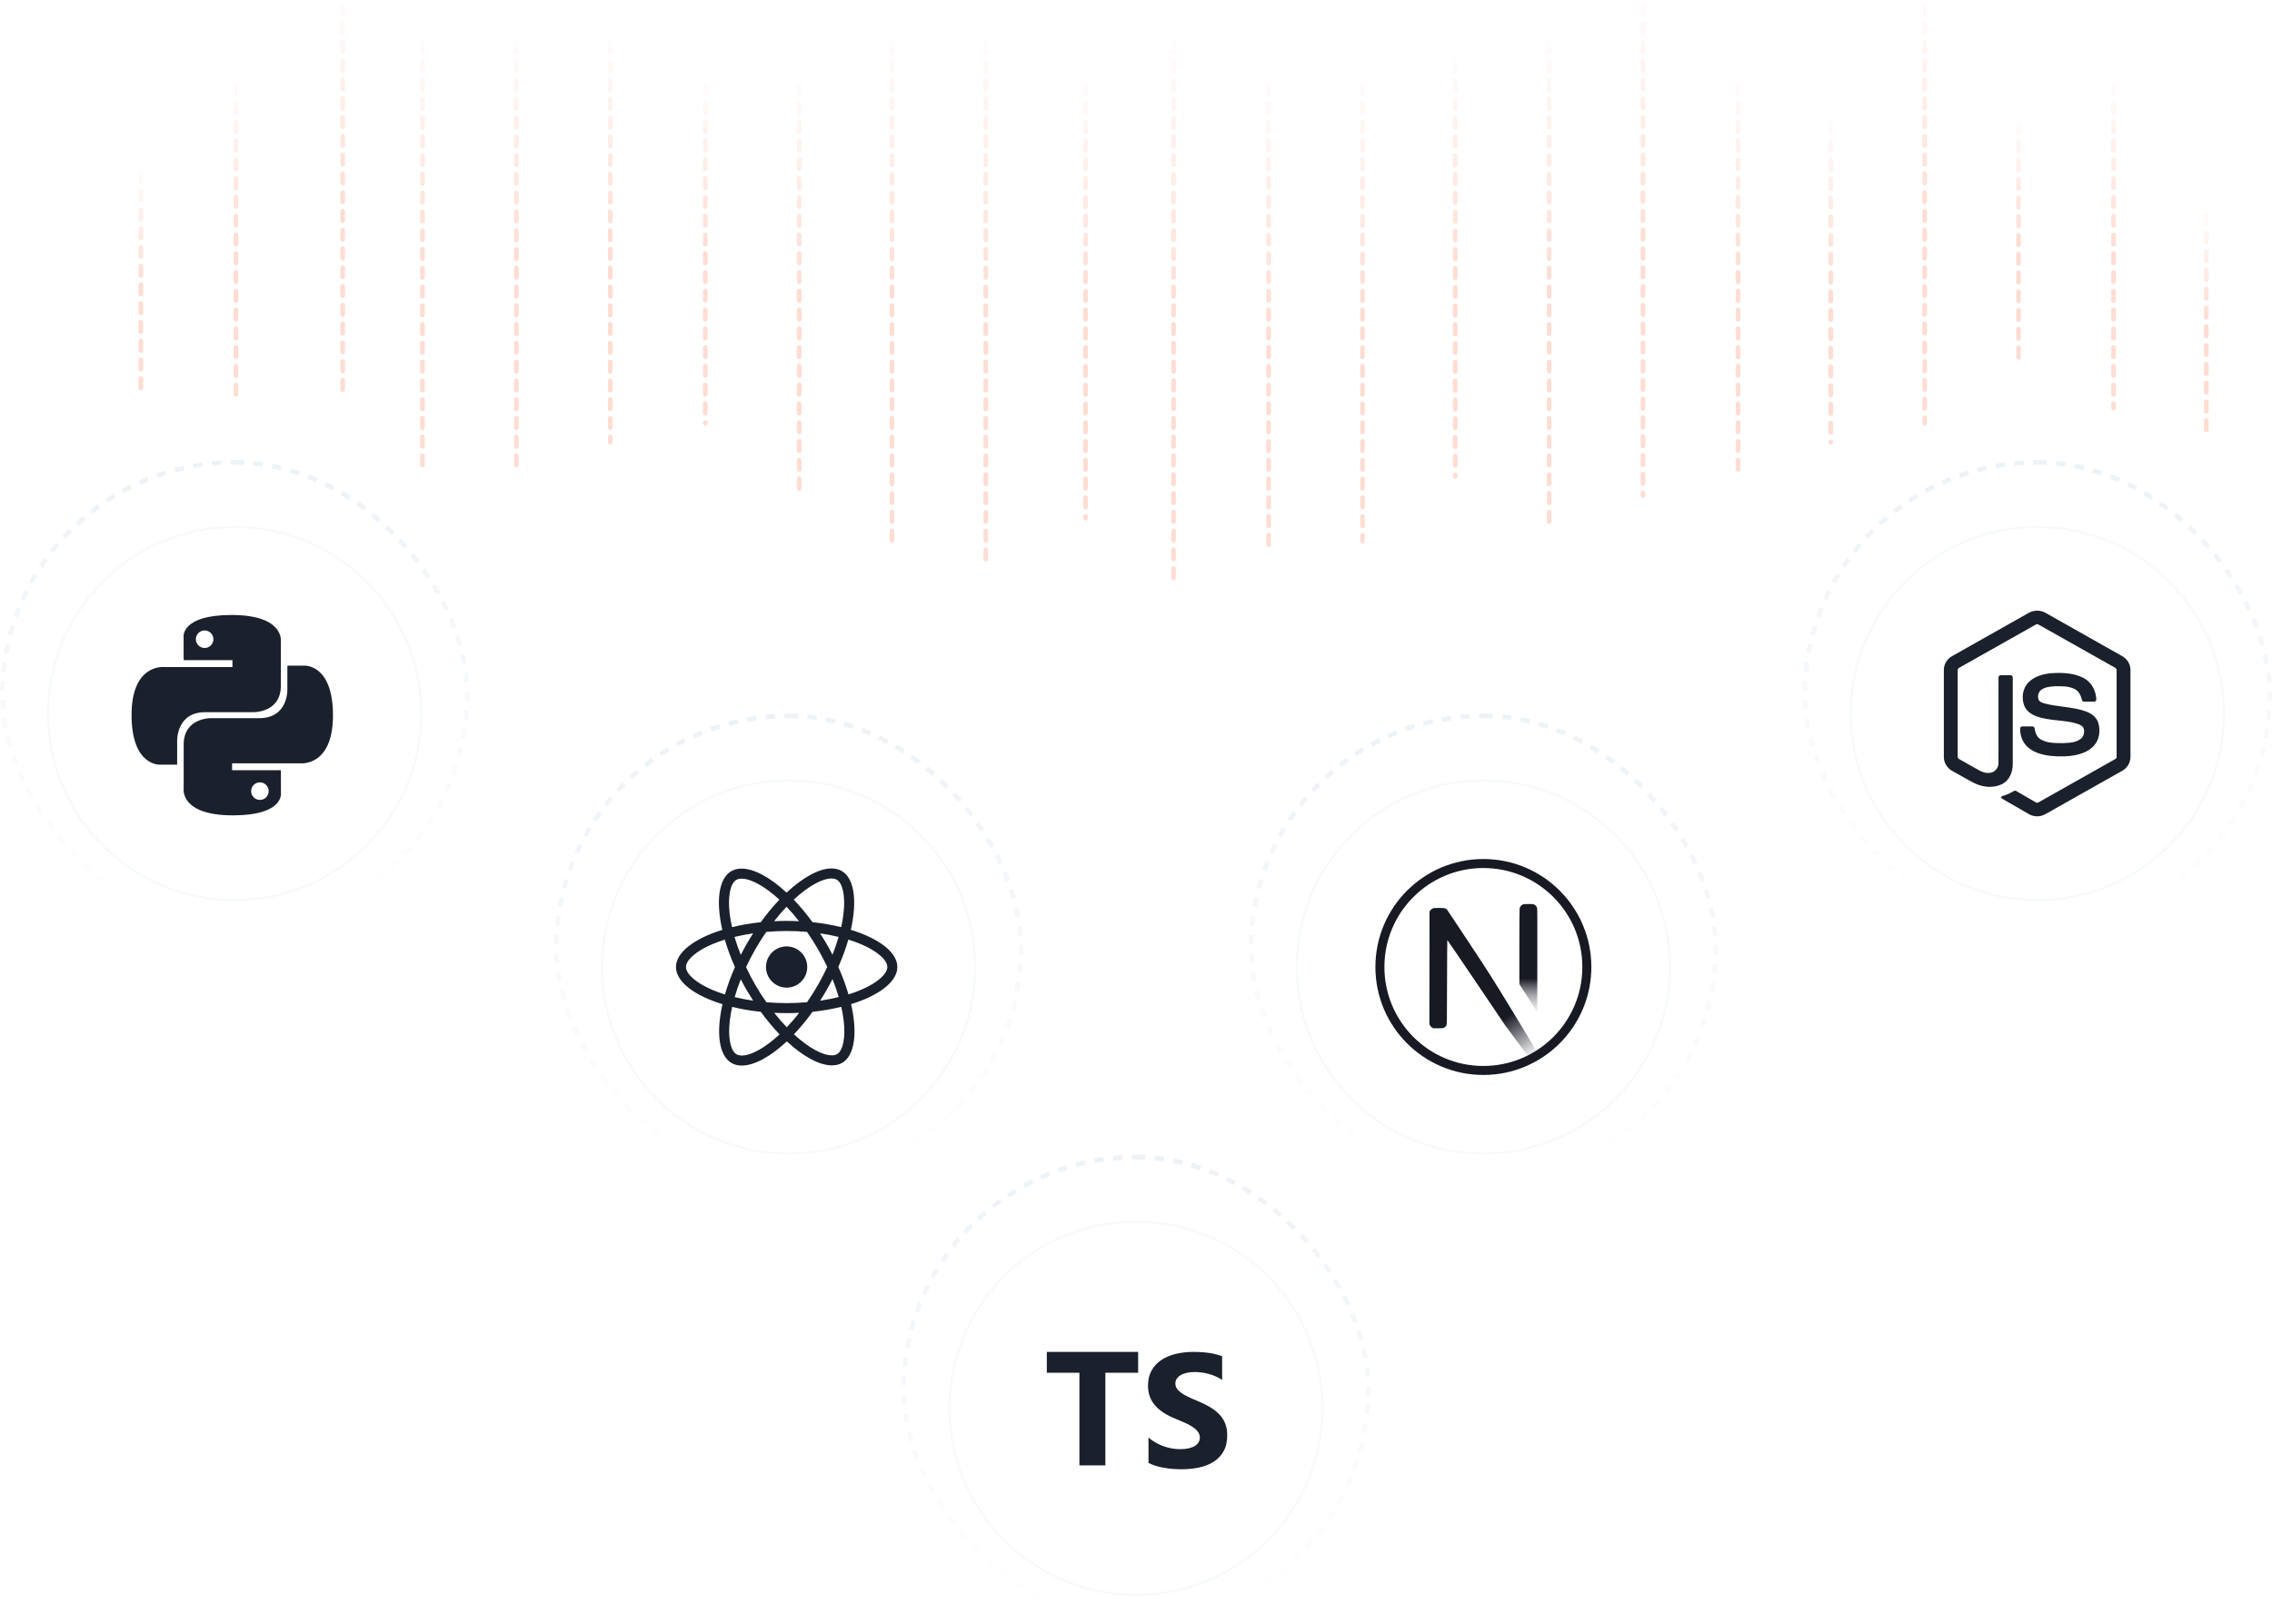 <svg width="484" height="346" viewBox="0 0 484 346" fill="none" xmlns="http://www.w3.org/2000/svg">
<g filter="url(#filter0_d_3801_335)">
<path d="M128 202C128 179.909 145.909 162 168 162C190.091 162 208 179.909 208 202C208 224.091 190.091 242 168 242C145.909 242 128 224.091 128 202Z" fill="white"/>
<path d="M168 162.25C189.953 162.25 207.75 180.047 207.75 202C207.75 223.953 189.953 241.75 168 241.75C146.047 241.75 128.25 223.953 128.25 202C128.25 180.047 146.047 162.25 168 162.25Z" stroke="#F7FAFC" stroke-width="0.5"/>
<path d="M191.162 202.005C191.162 198.881 187.25 195.92 181.251 194.084C182.635 187.97 182.02 183.105 179.309 181.548C178.684 181.183 177.954 181.01 177.156 181.01V183.153C177.598 183.153 177.954 183.24 178.252 183.403C179.559 184.153 180.126 187.008 179.684 190.68C179.578 191.584 179.405 192.536 179.194 193.507C177.31 193.045 175.252 192.69 173.089 192.459C171.792 190.68 170.446 189.065 169.09 187.652C172.224 184.74 175.166 183.144 177.165 183.144V181C174.522 181 171.061 182.884 167.562 186.153C164.063 182.903 160.602 181.038 157.958 181.038V183.182C159.948 183.182 162.899 184.768 166.033 187.662C164.687 189.075 163.342 190.68 162.063 192.459C159.89 192.69 157.833 193.045 155.949 193.516C155.728 192.555 155.565 191.623 155.449 190.729C154.997 187.056 155.555 184.201 156.853 183.442C157.141 183.269 157.516 183.192 157.958 183.192V181.048C157.151 181.048 156.42 181.221 155.786 181.586C153.084 183.144 152.479 187.998 153.873 194.093C147.893 195.939 144 198.89 144 202.005C144 205.129 147.912 208.09 153.911 209.926C152.527 216.04 153.142 220.904 155.853 222.462C156.478 222.827 157.208 223 158.016 223C160.66 223 164.12 221.116 167.619 217.847C171.119 221.097 174.579 222.962 177.223 222.962C178.031 222.962 178.761 222.789 179.396 222.423C182.097 220.866 182.703 216.011 181.309 209.916C187.269 208.08 191.162 205.119 191.162 202.005ZM178.646 195.593C178.29 196.833 177.848 198.111 177.348 199.39C176.954 198.621 176.541 197.852 176.089 197.083C175.646 196.314 175.175 195.564 174.704 194.833C176.069 195.035 177.386 195.285 178.646 195.593ZM174.243 205.831C173.493 207.129 172.724 208.359 171.926 209.503C170.494 209.628 169.042 209.695 167.581 209.695C166.129 209.695 164.678 209.628 163.255 209.513C162.457 208.369 161.679 207.148 160.929 205.86C160.198 204.6 159.535 203.322 158.929 202.034C159.525 200.745 160.198 199.457 160.919 198.198C161.669 196.9 162.438 195.67 163.236 194.526C164.668 194.401 166.12 194.333 167.581 194.333C169.033 194.333 170.484 194.401 171.907 194.516C172.705 195.66 173.484 196.881 174.233 198.169C174.964 199.428 175.627 200.707 176.233 201.995C175.627 203.283 174.964 204.572 174.243 205.831ZM177.348 204.581C177.867 205.869 178.309 207.157 178.675 208.407C177.415 208.715 176.089 208.974 174.714 209.176C175.185 208.436 175.656 207.677 176.098 206.898C176.541 206.129 176.954 205.35 177.348 204.581ZM167.6 214.838C166.706 213.916 165.812 212.887 164.928 211.762C165.793 211.801 166.677 211.829 167.571 211.829C168.475 211.829 169.369 211.81 170.244 211.762C169.379 212.887 168.485 213.916 167.6 214.838ZM160.448 209.176C159.083 208.974 157.766 208.724 156.507 208.417C156.862 207.177 157.305 205.898 157.804 204.62C158.199 205.389 158.612 206.158 159.064 206.927C159.516 207.696 159.977 208.446 160.448 209.176ZM167.552 189.171C168.446 190.094 169.34 191.123 170.225 192.247C169.359 192.209 168.475 192.18 167.581 192.18C166.677 192.18 165.783 192.199 164.909 192.247C165.774 191.123 166.668 190.094 167.552 189.171ZM160.438 194.833C159.967 195.574 159.496 196.333 159.054 197.112C158.612 197.881 158.199 198.65 157.804 199.419C157.285 198.131 156.843 196.843 156.478 195.593C157.737 195.295 159.064 195.035 160.438 194.833ZM151.738 206.869C148.335 205.417 146.134 203.514 146.134 202.005C146.134 200.496 148.335 198.583 151.738 197.141C152.565 196.785 153.469 196.468 154.401 196.17C154.949 198.054 155.67 200.015 156.564 202.024C155.68 204.024 154.969 205.975 154.43 207.85C153.478 207.552 152.575 207.225 151.738 206.869ZM156.91 220.606C155.603 219.856 155.036 217.001 155.478 213.329C155.584 212.425 155.757 211.474 155.968 210.503C157.852 210.964 159.91 211.32 162.073 211.551C163.37 213.329 164.716 214.944 166.072 216.357C162.938 219.27 159.996 220.866 157.997 220.866C157.564 220.856 157.199 220.77 156.91 220.606ZM179.713 213.281C180.165 216.953 179.607 219.808 178.309 220.568C178.021 220.741 177.646 220.818 177.204 220.818C175.214 220.818 172.263 219.232 169.129 216.338C170.475 214.925 171.82 213.32 173.099 211.541C175.272 211.31 177.329 210.955 179.213 210.484C179.434 211.455 179.607 212.387 179.713 213.281ZM183.414 206.869C182.587 207.225 181.684 207.542 180.751 207.84C180.203 205.956 179.482 203.995 178.588 201.986C179.473 199.986 180.184 198.035 180.722 196.16C181.674 196.458 182.578 196.785 183.424 197.141C186.827 198.592 189.028 200.496 189.028 202.005C189.018 203.514 186.817 205.427 183.414 206.869Z" fill="#1A202C"/>
<path d="M167.57 206.399C169.997 206.399 171.964 204.432 171.964 202.006C171.964 199.579 169.997 197.612 167.57 197.612C165.144 197.612 163.177 199.579 163.177 202.006C163.177 204.432 165.144 206.399 167.57 206.399Z" fill="#1A202C"/>
</g>
<rect x="118.5" y="152.5" width="99" height="99" rx="49.5" stroke="url(#paint0_linear_3801_335)" stroke-dasharray="2 2"/>
<g filter="url(#filter1_d_3801_335)">
<path d="M202 296C202 273.909 219.909 256 242 256C264.091 256 282 273.909 282 296C282 318.091 264.091 336 242 336C219.909 336 202 318.091 202 296Z" fill="white"/>
<path d="M242 256.25C263.953 256.25 281.75 274.047 281.75 296C281.75 317.953 263.953 335.75 242 335.75C220.047 335.75 202.25 317.953 202.25 296C202.25 274.047 220.047 256.25 242 256.25Z" stroke="#F7FAFC" stroke-width="0.5"/>
<path fill-rule="evenodd" clip-rule="evenodd" d="M242.456 288.433V284H223V288.433H229.946V308.173H235.476V288.433H242.456ZM244.66 307.651C245.552 308.101 246.607 308.438 247.824 308.663C249.042 308.888 250.325 309 251.674 309C252.989 309 254.238 308.876 255.421 308.629C256.604 308.382 257.642 307.974 258.533 307.407C259.425 306.839 260.131 306.098 260.651 305.182C261.171 304.266 261.432 303.133 261.432 301.785C261.432 300.807 261.283 299.95 260.986 299.214C260.689 298.478 260.26 297.823 259.7 297.25C259.139 296.677 258.468 296.163 257.685 295.708C256.901 295.253 256.018 294.823 255.035 294.418C254.315 294.126 253.669 293.842 253.097 293.567C252.526 293.291 252.04 293.01 251.64 292.724C251.24 292.437 250.931 292.134 250.714 291.814C250.497 291.493 250.388 291.131 250.388 290.726C250.388 290.355 250.485 290.021 250.68 289.723C250.874 289.425 251.148 289.17 251.503 288.956C251.857 288.743 252.291 288.577 252.806 288.459C253.32 288.341 253.892 288.282 254.521 288.282C254.978 288.282 255.461 288.316 255.97 288.383C256.479 288.451 256.99 288.554 257.505 288.695C258.019 288.835 258.519 289.012 259.005 289.226C259.491 289.44 259.94 289.687 260.351 289.968V284.927C259.517 284.612 258.605 284.379 257.616 284.228C256.627 284.076 255.492 284 254.212 284C252.909 284 251.674 284.138 250.508 284.413C249.342 284.688 248.316 285.118 247.43 285.703C246.544 286.287 245.844 287.032 245.329 287.936C244.815 288.841 244.558 289.923 244.558 291.181C244.558 292.789 245.029 294.16 245.972 295.295C246.916 296.43 248.347 297.391 250.268 298.177C251.023 298.481 251.726 298.779 252.377 299.071C253.029 299.363 253.592 299.667 254.066 299.981C254.541 300.296 254.915 300.638 255.19 301.009C255.464 301.38 255.601 301.802 255.601 302.274C255.601 302.622 255.515 302.945 255.344 303.243C255.172 303.541 254.912 303.799 254.564 304.019C254.215 304.238 253.781 304.409 253.26 304.533C252.74 304.656 252.131 304.718 251.434 304.718C250.245 304.718 249.068 304.513 247.901 304.103C246.736 303.693 245.655 303.077 244.66 302.257V307.651Z" fill="#1A202C"/>
</g>
<rect x="192.5" y="246.5" width="99" height="99" rx="49.5" stroke="url(#paint1_linear_3801_335)" stroke-dasharray="2 2"/>
<g filter="url(#filter2_d_3801_335)">
<path d="M276 202C276 179.909 293.909 162 316 162C338.091 162 356 179.909 356 202C356 224.091 338.091 242 316 242C293.909 242 276 224.091 276 202Z" fill="white"/>
<path d="M316 162.25C337.953 162.25 355.75 180.047 355.75 202C355.75 223.953 337.953 241.75 316 241.75C294.047 241.75 276.25 223.953 276.25 202C276.25 180.047 294.047 162.25 316 162.25Z" stroke="#F7FAFC" stroke-width="0.5"/>
<path d="M325.539 221.038L320.64 214.42L314.502 205.335C311.124 200.34 308.345 196.255 308.321 196.255C308.297 196.249 308.273 200.286 308.261 205.215C308.243 213.845 308.237 214.192 308.129 214.396C307.974 214.689 307.854 214.809 307.602 214.941C307.411 215.037 307.243 215.055 306.339 215.055H305.303L305.027 214.881C304.847 214.767 304.716 214.618 304.626 214.444L304.5 214.174L304.512 202.166L304.53 190.153L304.716 189.919C304.811 189.793 305.015 189.631 305.159 189.554C305.404 189.434 305.5 189.422 306.536 189.422C307.758 189.422 307.962 189.47 308.279 189.817C308.369 189.913 311.693 194.92 315.669 200.951C319.646 206.982 327.5 220.208 327.5 220.208L325.539 221.038Z" fill="url(#paint2_linear_3801_335)"/>
<path d="M326.841 188.705C327.13 188.852 327.364 189.132 327.448 189.425C327.496 189.584 327.508 192.975 327.496 200.617L327.478 211.583L325.575 208.619L323.667 205.655V201.669V197.683C323.667 192.53 323.691 189.633 323.727 189.492C323.823 189.151 324.033 188.882 324.321 188.724C324.567 188.596 324.657 188.583 325.599 188.583C326.487 188.583 326.643 188.596 326.841 188.705Z" fill="url(#paint3_linear_3801_335)"/>
<circle cx="316" cy="202" r="22.042" stroke="#171923" stroke-width="1.917"/>
</g>
<rect x="266.5" y="152.5" width="99" height="99" rx="49.5" stroke="url(#paint4_linear_3801_335)" stroke-dasharray="2 2"/>
<g filter="url(#filter3_d_3801_335)">
<path d="M394 148C394 125.909 411.909 108 434 108C456.091 108 474 125.909 474 148C474 170.091 456.091 188 434 188C411.909 188 394 170.091 394 148Z" fill="white"/>
<path d="M434 108.25C455.953 108.25 473.75 126.047 473.75 148C473.75 169.953 455.953 187.75 434 187.75C412.047 187.75 394.25 169.953 394.25 148C394.25 126.047 412.047 108.25 434 108.25Z" stroke="#F7FAFC" stroke-width="0.5"/>
<g clip-path="url(#clip0_3801_335)">
<path d="M432.178 126.559C433.264 125.937 434.679 125.934 435.764 126.559C441.225 129.644 446.687 132.724 452.146 135.812C453.173 136.39 453.859 137.533 453.849 138.716V157.278C453.857 158.51 453.102 159.681 452.019 160.246C446.576 163.314 441.137 166.386 435.696 169.454C434.587 170.088 433.144 170.04 432.069 169.354C430.438 168.408 428.804 167.467 427.172 166.522C426.838 166.323 426.462 166.165 426.227 165.841C426.435 165.561 426.807 165.526 427.11 165.404C427.791 165.187 428.416 164.839 429.042 164.502C429.2 164.394 429.393 164.435 429.545 164.532C430.94 165.332 432.323 166.155 433.723 166.948C434.022 167.12 434.324 166.891 434.579 166.749C439.92 163.73 445.267 160.723 450.606 157.704C450.804 157.609 450.914 157.399 450.898 157.182C450.901 151.059 450.899 144.934 450.899 138.811C450.922 138.565 450.78 138.339 450.557 138.239C445.134 135.184 439.713 132.125 434.291 129.07C434.197 129.006 434.086 128.971 433.972 128.971C433.858 128.971 433.746 129.005 433.652 129.069C428.23 132.125 422.81 135.187 417.388 138.241C417.166 138.342 417.017 138.564 417.044 138.811C417.045 144.934 417.044 151.059 417.044 157.183C417.034 157.289 417.058 157.395 417.11 157.487C417.163 157.579 417.243 157.653 417.339 157.699C418.786 158.519 420.235 159.334 421.683 160.152C422.498 160.591 423.5 160.852 424.399 160.515C425.192 160.231 425.748 159.421 425.732 158.579C425.74 152.492 425.729 146.403 425.738 140.316C425.718 140.046 425.975 139.823 426.237 139.848C426.933 139.844 427.629 139.839 428.324 139.85C428.614 139.844 428.814 140.135 428.778 140.407C428.775 146.533 428.786 152.659 428.773 158.786C428.775 160.418 428.105 162.195 426.594 162.994C424.734 163.957 422.434 163.753 420.596 162.829C419.005 162.035 417.487 161.097 415.924 160.247C414.838 159.684 414.087 158.51 414.094 157.278V138.716C414.083 137.508 414.797 136.345 415.856 135.775C421.297 132.704 426.738 129.631 432.178 126.559Z" fill="#1A202C"/>
<path d="M436.923 139.417C439.297 139.265 441.837 139.327 443.973 140.496C445.626 141.392 446.543 143.272 446.572 145.109C446.526 145.357 446.267 145.494 446.03 145.477C445.342 145.476 444.653 145.486 443.964 145.472C443.672 145.483 443.503 145.214 443.466 144.956C443.268 144.077 442.789 143.206 441.962 142.782C440.692 142.147 439.219 142.179 437.834 142.192C436.824 142.245 435.736 142.333 434.88 142.927C434.223 143.378 434.023 144.287 434.257 145.019C434.479 145.545 435.086 145.714 435.582 145.87C438.442 146.618 441.473 146.544 444.278 147.528C445.44 147.93 446.576 148.71 446.973 149.926C447.493 151.556 447.265 153.504 446.106 154.812C445.165 155.889 443.796 156.475 442.43 156.794C440.613 157.199 438.727 157.209 436.881 157.029C435.146 156.831 433.34 156.375 432 155.193C430.855 154.198 430.295 152.648 430.351 151.153C430.364 150.9 430.615 150.724 430.857 150.745C431.551 150.739 432.244 150.737 432.938 150.746C433.215 150.726 433.42 150.965 433.434 151.226C433.562 152.064 433.877 152.942 434.607 153.439C436.016 154.348 437.785 154.286 439.398 154.311C440.735 154.252 442.236 154.234 443.327 153.35C443.902 152.846 444.073 152.003 443.917 151.278C443.749 150.666 443.108 150.38 442.558 150.194C439.735 149.3 436.67 149.625 433.874 148.615C432.739 148.213 431.641 147.455 431.205 146.289C430.597 144.638 430.875 142.597 432.157 141.333C433.406 140.075 435.209 139.591 436.923 139.417Z" fill="#1A202C"/>
</g>
</g>
<rect x="384.5" y="98.5" width="99" height="99" rx="49.5" stroke="url(#paint5_linear_3801_335)" stroke-dasharray="2 2"/>
<rect x="0.5" y="98.5" width="99" height="99" rx="49.5" stroke="url(#paint6_linear_3801_335)" stroke-dasharray="2 2"/>
<g filter="url(#filter4_d_3801_335)">
<path d="M10 148C10 125.909 27.909 108 50 108C72.091 108 90 125.909 90 148C90 170.091 72.091 188 50 188C27.909 188 10 170.091 10 148Z" fill="white"/>
<path d="M50 108.25C71.953 108.25 89.75 126.047 89.75 148C89.75 169.953 71.953 187.75 50 187.75C28.047 187.75 10.25 169.953 10.25 148C10.25 126.047 28.047 108.25 50 108.25Z" stroke="#F7FAFC" stroke-width="0.5"/>
<g clip-path="url(#clip1_3801_335)">
<path d="M49.324 127.012C38.431 127.012 39.111 131.736 39.111 131.736L39.123 136.63H49.518V138.099H34.995C34.995 138.099 28.025 137.309 28.025 148.299C28.025 159.29 34.108 158.9 34.108 158.9H37.739V153.8C37.739 153.8 37.543 147.716 43.726 147.716H54.035C54.035 147.716 59.828 147.81 59.828 142.118V132.708C59.828 132.708 60.708 127.012 49.324 127.012ZM43.592 130.303C43.838 130.303 44.081 130.351 44.308 130.445C44.535 130.539 44.741 130.677 44.915 130.85C45.089 131.024 45.227 131.23 45.32 131.457C45.414 131.684 45.462 131.928 45.462 132.173C45.462 132.419 45.414 132.662 45.32 132.889C45.227 133.116 45.089 133.322 44.915 133.496C44.741 133.67 44.535 133.807 44.308 133.901C44.081 133.995 43.838 134.043 43.592 134.043C43.347 134.043 43.103 133.995 42.876 133.901C42.649 133.807 42.443 133.67 42.27 133.496C42.096 133.322 41.958 133.116 41.864 132.889C41.77 132.662 41.722 132.419 41.722 132.173C41.722 131.928 41.77 131.684 41.864 131.457C41.958 131.23 42.096 131.024 42.27 130.85C42.443 130.677 42.649 130.539 42.876 130.445C43.103 130.351 43.347 130.303 43.592 130.303Z" fill="#1A202C"/>
<path d="M49.634 169.697C60.527 169.697 59.847 164.973 59.847 164.973L59.835 160.079H49.44V158.61H63.963C63.963 158.61 70.934 159.4 70.934 148.409C70.934 137.419 64.85 137.808 64.85 137.808H61.219V142.908C61.219 142.908 61.415 148.992 55.232 148.992H44.923C44.923 148.992 39.13 148.899 39.13 154.59V164.001C39.13 164.001 38.251 169.697 49.634 169.697H49.634ZM55.366 166.406C55.12 166.406 54.877 166.358 54.65 166.264C54.423 166.17 54.217 166.032 54.043 165.859C53.87 165.685 53.732 165.479 53.638 165.252C53.544 165.025 53.496 164.781 53.496 164.536C53.496 164.29 53.544 164.047 53.638 163.82C53.732 163.593 53.87 163.387 54.043 163.213C54.217 163.039 54.423 162.902 54.65 162.808C54.877 162.714 55.12 162.665 55.366 162.666C55.612 162.665 55.855 162.714 56.082 162.808C56.309 162.901 56.515 163.039 56.689 163.213C56.862 163.387 57 163.593 57.094 163.82C57.188 164.047 57.236 164.29 57.236 164.536C57.236 164.781 57.188 165.025 57.094 165.252C57 165.479 56.862 165.685 56.689 165.858C56.515 166.032 56.309 166.17 56.082 166.264C55.855 166.358 55.612 166.406 55.366 166.406Z" fill="#1A202C"/>
</g>
</g>
<path d="M50.25 18.02L50.25 84.477" stroke="url(#paint7_linear_3801_335)" stroke-linecap="round" stroke-dasharray="2 2"/>
<path d="M30 36.66L30 84.477" stroke="url(#paint8_linear_3801_335)" stroke-linecap="round" stroke-dasharray="2 2"/>
<path d="M73 1L73 84.477" stroke="url(#paint9_linear_3801_335)" stroke-linecap="round" stroke-dasharray="2 2"/>
<path d="M90 9.104L90 99.065" stroke="url(#paint10_linear_3801_335)" stroke-linecap="round" stroke-dasharray="2 2"/>
<path d="M110 9.104L110 99.065" stroke="url(#paint11_linear_3801_335)" stroke-linecap="round" stroke-dasharray="2 2"/>
<path d="M130 9.104L130 94.203" stroke="url(#paint12_linear_3801_335)" stroke-linecap="round" stroke-dasharray="2 2"/>
<path d="M150.25 18.02L150.25 90.15" stroke="url(#paint13_linear_3801_335)" stroke-linecap="round" stroke-dasharray="2 2"/>
<path d="M170.25 18.02L170.25 105.549" stroke="url(#paint14_linear_3801_335)" stroke-linecap="round" stroke-dasharray="2 2"/>
<path d="M190 9.104L190 115.274" stroke="url(#paint15_linear_3801_335)" stroke-linecap="round" stroke-dasharray="2 2"/>
<path d="M210 9.104L210 120.948" stroke="url(#paint16_linear_3801_335)" stroke-linecap="round" stroke-dasharray="2 2"/>
<path d="M231.25 18.02L231.25 110.412" stroke="url(#paint17_linear_3801_335)" stroke-linecap="round" stroke-dasharray="2 2"/>
<path d="M250 9.104L250 125" stroke="url(#paint18_linear_3801_335)" stroke-linecap="round" stroke-dasharray="2 2"/>
<path d="M270.25 18.02L270.25 117.706" stroke="url(#paint19_linear_3801_335)" stroke-linecap="round" stroke-dasharray="2 2"/>
<path d="M290.25 18.02L290.25 115.274" stroke="url(#paint20_linear_3801_335)" stroke-linecap="round" stroke-dasharray="2 2"/>
<path d="M310 13.157L310 101.497" stroke="url(#paint21_linear_3801_335)" stroke-linecap="round" stroke-dasharray="2 2"/>
<path d="M330 9.104L330 112.843" stroke="url(#paint22_linear_3801_335)" stroke-linecap="round" stroke-dasharray="2 2"/>
<path d="M350 1L350 105.549" stroke="url(#paint23_linear_3801_335)" stroke-linecap="round" stroke-dasharray="2 2"/>
<path d="M370.25 18.02L370.25 101.497" stroke="url(#paint24_linear_3801_335)" stroke-linecap="round" stroke-dasharray="2 2"/>
<path d="M390 26.124L390 94.203" stroke="url(#paint25_linear_3801_335)" stroke-linecap="round" stroke-dasharray="2 2"/>
<path d="M410 1L410 90.15" stroke="url(#paint26_linear_3801_335)" stroke-linecap="round" stroke-dasharray="2 2"/>
<path d="M430 26.124L430 76.372" stroke="url(#paint27_linear_3801_335)" stroke-linecap="round" stroke-dasharray="2 2"/>
<path d="M450.25 18.02L450.25 86.908" stroke="url(#paint28_linear_3801_335)" stroke-linecap="round" stroke-dasharray="2 2"/>
<path d="M470 45.575L470 91.771" stroke="url(#paint29_linear_3801_335)" stroke-linecap="round" stroke-dasharray="2 2"/>
<defs>
<filter id="filter0_d_3801_335" x="122" y="160" width="92" height="92" filterUnits="userSpaceOnUse" color-interpolation-filters="sRGB">
<feFlood flood-opacity="0" result="BackgroundImageFix"/>
<feColorMatrix in="SourceAlpha" type="matrix" values="0 0 0 0 0 0 0 0 0 0 0 0 0 0 0 0 0 0 127 0" result="hardAlpha"/>
<feMorphology radius="6" operator="erode" in="SourceAlpha" result="effect1_dropShadow_3801_335"/>
<feOffset dy="4"/>
<feGaussianBlur stdDeviation="6"/>
<feComposite in2="hardAlpha" operator="out"/>
<feColorMatrix type="matrix" values="0 0 0 0 0 0 0 0 0 0 0 0 0 0 0 0 0 0 0.08 0"/>
<feBlend mode="normal" in2="BackgroundImageFix" result="effect1_dropShadow_3801_335"/>
<feBlend mode="normal" in="SourceGraphic" in2="effect1_dropShadow_3801_335" result="shape"/>
</filter>
<filter id="filter1_d_3801_335" x="196" y="254" width="92" height="92" filterUnits="userSpaceOnUse" color-interpolation-filters="sRGB">
<feFlood flood-opacity="0" result="BackgroundImageFix"/>
<feColorMatrix in="SourceAlpha" type="matrix" values="0 0 0 0 0 0 0 0 0 0 0 0 0 0 0 0 0 0 127 0" result="hardAlpha"/>
<feMorphology radius="6" operator="erode" in="SourceAlpha" result="effect1_dropShadow_3801_335"/>
<feOffset dy="4"/>
<feGaussianBlur stdDeviation="6"/>
<feComposite in2="hardAlpha" operator="out"/>
<feColorMatrix type="matrix" values="0 0 0 0 0 0 0 0 0 0 0 0 0 0 0 0 0 0 0.08 0"/>
<feBlend mode="normal" in2="BackgroundImageFix" result="effect1_dropShadow_3801_335"/>
<feBlend mode="normal" in="SourceGraphic" in2="effect1_dropShadow_3801_335" result="shape"/>
</filter>
<filter id="filter2_d_3801_335" x="270" y="160" width="92" height="92" filterUnits="userSpaceOnUse" color-interpolation-filters="sRGB">
<feFlood flood-opacity="0" result="BackgroundImageFix"/>
<feColorMatrix in="SourceAlpha" type="matrix" values="0 0 0 0 0 0 0 0 0 0 0 0 0 0 0 0 0 0 127 0" result="hardAlpha"/>
<feMorphology radius="6" operator="erode" in="SourceAlpha" result="effect1_dropShadow_3801_335"/>
<feOffset dy="4"/>
<feGaussianBlur stdDeviation="6"/>
<feComposite in2="hardAlpha" operator="out"/>
<feColorMatrix type="matrix" values="0 0 0 0 0 0 0 0 0 0 0 0 0 0 0 0 0 0 0.08 0"/>
<feBlend mode="normal" in2="BackgroundImageFix" result="effect1_dropShadow_3801_335"/>
<feBlend mode="normal" in="SourceGraphic" in2="effect1_dropShadow_3801_335" result="shape"/>
</filter>
<filter id="filter3_d_3801_335" x="388" y="106" width="92" height="92" filterUnits="userSpaceOnUse" color-interpolation-filters="sRGB">
<feFlood flood-opacity="0" result="BackgroundImageFix"/>
<feColorMatrix in="SourceAlpha" type="matrix" values="0 0 0 0 0 0 0 0 0 0 0 0 0 0 0 0 0 0 127 0" result="hardAlpha"/>
<feMorphology radius="6" operator="erode" in="SourceAlpha" result="effect1_dropShadow_3801_335"/>
<feOffset dy="4"/>
<feGaussianBlur stdDeviation="6"/>
<feComposite in2="hardAlpha" operator="out"/>
<feColorMatrix type="matrix" values="0 0 0 0 0 0 0 0 0 0 0 0 0 0 0 0 0 0 0.08 0"/>
<feBlend mode="normal" in2="BackgroundImageFix" result="effect1_dropShadow_3801_335"/>
<feBlend mode="normal" in="SourceGraphic" in2="effect1_dropShadow_3801_335" result="shape"/>
</filter>
<filter id="filter4_d_3801_335" x="4" y="106" width="92" height="92" filterUnits="userSpaceOnUse" color-interpolation-filters="sRGB">
<feFlood flood-opacity="0" result="BackgroundImageFix"/>
<feColorMatrix in="SourceAlpha" type="matrix" values="0 0 0 0 0 0 0 0 0 0 0 0 0 0 0 0 0 0 127 0" result="hardAlpha"/>
<feMorphology radius="6" operator="erode" in="SourceAlpha" result="effect1_dropShadow_3801_335"/>
<feOffset dy="4"/>
<feGaussianBlur stdDeviation="6"/>
<feComposite in2="hardAlpha" operator="out"/>
<feColorMatrix type="matrix" values="0 0 0 0 0 0 0 0 0 0 0 0 0 0 0 0 0 0 0.08 0"/>
<feBlend mode="normal" in2="BackgroundImageFix" result="effect1_dropShadow_3801_335"/>
<feBlend mode="normal" in="SourceGraphic" in2="effect1_dropShadow_3801_335" result="shape"/>
</filter>
<linearGradient id="paint0_linear_3801_335" x1="168" y1="152" x2="168" y2="252" gradientUnits="userSpaceOnUse">
<stop stop-color="#EDF2F7"/>
<stop offset="1" stop-color="#EDF2F7" stop-opacity="0"/>
</linearGradient>
<linearGradient id="paint1_linear_3801_335" x1="242" y1="246" x2="242" y2="346" gradientUnits="userSpaceOnUse">
<stop stop-color="#EDF2F7"/>
<stop offset="1" stop-color="#EDF2F7" stop-opacity="0"/>
</linearGradient>
<linearGradient id="paint2_linear_3801_335" x1="307.375" y1="191.458" x2="326.542" y2="221.167" gradientUnits="userSpaceOnUse">
<stop offset="0.709" stop-color="#171923"/>
<stop offset="1" stop-color="white"/>
</linearGradient>
<linearGradient id="paint3_linear_3801_335" x1="325.583" y1="188.583" x2="325.897" y2="213.958" gradientUnits="userSpaceOnUse">
<stop offset="0.627" stop-color="#171923"/>
<stop offset="1" stop-color="white" stop-opacity="0"/>
</linearGradient>
<linearGradient id="paint4_linear_3801_335" x1="316" y1="152" x2="316" y2="252" gradientUnits="userSpaceOnUse">
<stop stop-color="#EDF2F7"/>
<stop offset="1" stop-color="#EDF2F7" stop-opacity="0"/>
</linearGradient>
<linearGradient id="paint5_linear_3801_335" x1="434" y1="98" x2="434" y2="198" gradientUnits="userSpaceOnUse">
<stop stop-color="#EDF2F7"/>
<stop offset="1" stop-color="#EDF2F7" stop-opacity="0"/>
</linearGradient>
<linearGradient id="paint6_linear_3801_335" x1="50" y1="98" x2="50" y2="198" gradientUnits="userSpaceOnUse">
<stop stop-color="#EDF2F7"/>
<stop offset="1" stop-color="#EDF2F7" stop-opacity="0"/>
</linearGradient>
<linearGradient id="paint7_linear_3801_335" x1="49.75" y1="18.02" x2="49.75" y2="84.477" gradientUnits="userSpaceOnUse">
<stop stop-color="#FF5722" stop-opacity="0.02"/>
<stop offset="0.5" stop-color="#FF5722" stop-opacity="0.2"/>
</linearGradient>
<linearGradient id="paint8_linear_3801_335" x1="29.5" y1="36.66" x2="29.5" y2="84.477" gradientUnits="userSpaceOnUse">
<stop stop-color="#FF5722" stop-opacity="0.02"/>
<stop offset="0.5" stop-color="#FF5722" stop-opacity="0.2"/>
</linearGradient>
<linearGradient id="paint9_linear_3801_335" x1="66.5" y1="1" x2="66.5" y2="84.477" gradientUnits="userSpaceOnUse">
<stop stop-color="#FF5722" stop-opacity="0.02"/>
<stop offset="0.5" stop-color="#FF5722" stop-opacity="0.2"/>
</linearGradient>
<linearGradient id="paint10_linear_3801_335" x1="89.5" y1="9.104" x2="89.5" y2="99.065" gradientUnits="userSpaceOnUse">
<stop stop-color="#FF5722" stop-opacity="0.02"/>
<stop offset="0.5" stop-color="#FF5722" stop-opacity="0.2"/>
</linearGradient>
<linearGradient id="paint11_linear_3801_335" x1="109.5" y1="9.104" x2="109.5" y2="99.065" gradientUnits="userSpaceOnUse">
<stop stop-color="#FF5722" stop-opacity="0.02"/>
<stop offset="0.5" stop-color="#FF5722" stop-opacity="0.2"/>
</linearGradient>
<linearGradient id="paint12_linear_3801_335" x1="129.5" y1="9.104" x2="129.5" y2="94.203" gradientUnits="userSpaceOnUse">
<stop stop-color="#FF5722" stop-opacity="0.02"/>
<stop offset="0.5" stop-color="#FF5722" stop-opacity="0.2"/>
</linearGradient>
<linearGradient id="paint13_linear_3801_335" x1="149.75" y1="18.02" x2="149.75" y2="90.15" gradientUnits="userSpaceOnUse">
<stop stop-color="#FF5722" stop-opacity="0.02"/>
<stop offset="0.5" stop-color="#FF5722" stop-opacity="0.2"/>
</linearGradient>
<linearGradient id="paint14_linear_3801_335" x1="169.75" y1="18.02" x2="169.75" y2="105.549" gradientUnits="userSpaceOnUse">
<stop stop-color="#FF5722" stop-opacity="0.02"/>
<stop offset="0.5" stop-color="#FF5722" stop-opacity="0.2"/>
</linearGradient>
<linearGradient id="paint15_linear_3801_335" x1="189.5" y1="9.104" x2="189.5" y2="115.274" gradientUnits="userSpaceOnUse">
<stop stop-color="#FF5722" stop-opacity="0.02"/>
<stop offset="0.5" stop-color="#FF5722" stop-opacity="0.2"/>
</linearGradient>
<linearGradient id="paint16_linear_3801_335" x1="209.5" y1="9.104" x2="209.5" y2="120.948" gradientUnits="userSpaceOnUse">
<stop stop-color="#FF5722" stop-opacity="0.02"/>
<stop offset="0.5" stop-color="#FF5722" stop-opacity="0.2"/>
</linearGradient>
<linearGradient id="paint17_linear_3801_335" x1="230.75" y1="18.02" x2="230.75" y2="110.412" gradientUnits="userSpaceOnUse">
<stop stop-color="#FF5722" stop-opacity="0.02"/>
<stop offset="0.5" stop-color="#FF5722" stop-opacity="0.2"/>
</linearGradient>
<linearGradient id="paint18_linear_3801_335" x1="249.5" y1="9.104" x2="249.5" y2="125" gradientUnits="userSpaceOnUse">
<stop stop-color="#FF5722" stop-opacity="0.02"/>
<stop offset="0.5" stop-color="#FF5722" stop-opacity="0.2"/>
</linearGradient>
<linearGradient id="paint19_linear_3801_335" x1="269.75" y1="18.02" x2="269.75" y2="117.706" gradientUnits="userSpaceOnUse">
<stop stop-color="#FF5722" stop-opacity="0.02"/>
<stop offset="0.5" stop-color="#FF5722" stop-opacity="0.2"/>
</linearGradient>
<linearGradient id="paint20_linear_3801_335" x1="289.75" y1="18.02" x2="289.75" y2="115.274" gradientUnits="userSpaceOnUse">
<stop stop-color="#FF5722" stop-opacity="0.02"/>
<stop offset="0.5" stop-color="#FF5722" stop-opacity="0.2"/>
</linearGradient>
<linearGradient id="paint21_linear_3801_335" x1="309.5" y1="13.157" x2="309.5" y2="101.497" gradientUnits="userSpaceOnUse">
<stop stop-color="#FF5722" stop-opacity="0.02"/>
<stop offset="0.5" stop-color="#FF5722" stop-opacity="0.2"/>
</linearGradient>
<linearGradient id="paint22_linear_3801_335" x1="329.5" y1="9.104" x2="329.5" y2="112.843" gradientUnits="userSpaceOnUse">
<stop stop-color="#FF5722" stop-opacity="0.02"/>
<stop offset="0.5" stop-color="#FF5722" stop-opacity="0.2"/>
</linearGradient>
<linearGradient id="paint23_linear_3801_335" x1="349.5" y1="1" x2="349.5" y2="105.549" gradientUnits="userSpaceOnUse">
<stop stop-color="#FF5722" stop-opacity="0.02"/>
<stop offset="0.5" stop-color="#FF5722" stop-opacity="0.2"/>
</linearGradient>
<linearGradient id="paint24_linear_3801_335" x1="369.75" y1="18.02" x2="369.75" y2="101.497" gradientUnits="userSpaceOnUse">
<stop stop-color="#FF5722" stop-opacity="0.02"/>
<stop offset="0.5" stop-color="#FF5722" stop-opacity="0.2"/>
</linearGradient>
<linearGradient id="paint25_linear_3801_335" x1="389.5" y1="26.124" x2="389.5" y2="94.203" gradientUnits="userSpaceOnUse">
<stop stop-color="#FF5722" stop-opacity="0.02"/>
<stop offset="0.5" stop-color="#FF5722" stop-opacity="0.2"/>
</linearGradient>
<linearGradient id="paint26_linear_3801_335" x1="409.5" y1="1" x2="409.5" y2="90.15" gradientUnits="userSpaceOnUse">
<stop stop-color="#FF5722" stop-opacity="0.02"/>
<stop offset="0.5" stop-color="#FF5722" stop-opacity="0.2"/>
</linearGradient>
<linearGradient id="paint27_linear_3801_335" x1="429.5" y1="26.124" x2="429.5" y2="76.372" gradientUnits="userSpaceOnUse">
<stop stop-color="#FF5722" stop-opacity="0.02"/>
<stop offset="0.5" stop-color="#FF5722" stop-opacity="0.2"/>
</linearGradient>
<linearGradient id="paint28_linear_3801_335" x1="449.75" y1="18.02" x2="449.75" y2="86.908" gradientUnits="userSpaceOnUse">
<stop stop-color="#FF5722" stop-opacity="0.02"/>
<stop offset="0.5" stop-color="#FF5722" stop-opacity="0.2"/>
</linearGradient>
<linearGradient id="paint29_linear_3801_335" x1="469.5" y1="45.575" x2="469.5" y2="91.771" gradientUnits="userSpaceOnUse">
<stop stop-color="#FF5722" stop-opacity="0.02"/>
<stop offset="0.5" stop-color="#FF5722" stop-opacity="0.2"/>
</linearGradient>
<clipPath id="clip0_3801_335">
<rect width="39.952" height="44" fill="white" transform="translate(414 126)"/>
</clipPath>
<clipPath id="clip1_3801_335">
<rect width="43.016" height="42.844" fill="white" transform="translate(28 127)"/>
</clipPath>
</defs>
</svg>
